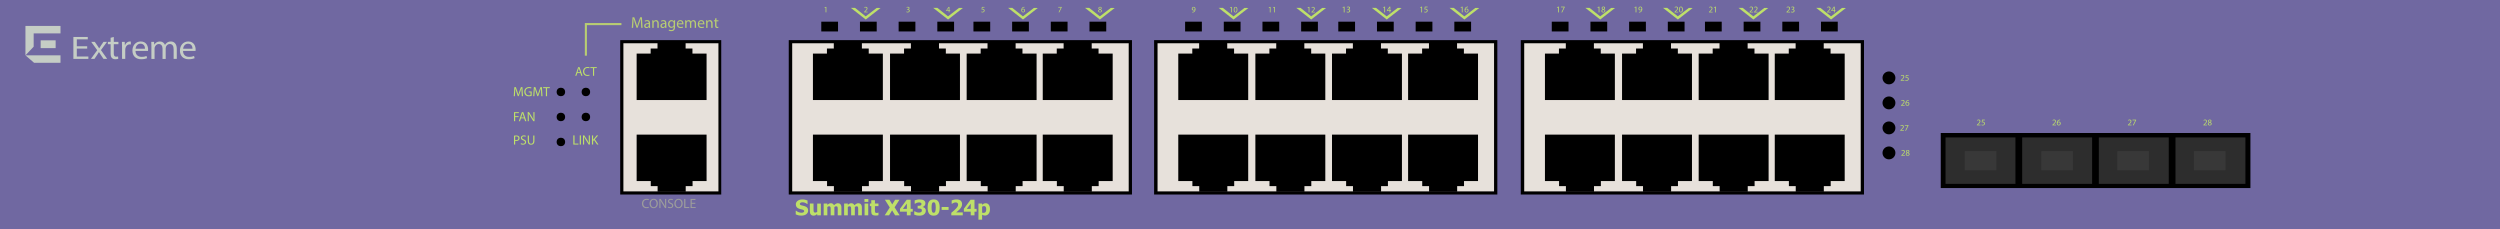 <?xml version="1.0" encoding="utf-8"?>
<!-- Copyright 2022 Virtual Console LLC. All rights reserved. Julia. Generator: Adobe Illustrator 23.1.0, SVG Export Plug-In . SVG Version: 6.00 Build 0)  -->
<svg version="1.1" id="Extreme_Summit_X430-24p_Switches" xmlns="http://www.w3.org/2000/svg" xmlns:xlink="http://www.w3.org/1999/xlink"
	 x="0px" y="0px" viewBox="0 0 600 55" style="enable-background:new 0 0 600 55;" xml:space="preserve">
<style type="text/css">
	.st0{fill:#7068A1;}
	.st1{fill:#E7E1DB;}
	.st2{fill:#C5CDC5;}
	.st3{fill:#9D9E9B;}
	.st4{fill:#BEE069;}
	.st5{fill:#2D2D2D;}
	.st6{fill:#383838;}
	.st7{fill:#B8CD72;}
</style>
<g>
	<rect x="0.001" class="st0" width="600" height="55"/>
</g>
<g>
	<g>
		<rect x="149.144" y="10.007" class="st1" width="23.659" height="36.113"/>
		<path d="M148.85,9.632h24.247v37.053h-24.247V9.632z M172.424,10.382h-22.81v35.553
			h22.81V10.382z"/>
	</g>
	<polygon points="166.187,12.862 166.187,11.647 164.544,11.647 164.544,10.289 
		157.802,10.289 157.802,11.647 156.156,11.647 156.156,12.862 152.794,12.862 
		152.794,24.008 169.577,24.008 169.577,12.862 	"/>
	<polygon points="156.184,43.454 156.184,44.67 157.827,44.67 157.827,46.027 
		164.569,46.027 164.569,44.67 166.215,44.67 166.215,43.454 169.577,43.454 
		169.577,32.309 152.794,32.309 152.794,43.454 	"/>
</g>
<g>
	<polygon class="st2" points="14.518,15.078 8.187,15.078 6.106,13.279 14.518,13.279 	"/>
	<polygon class="st2" points="14.518,6.219 6.106,6.219 6.106,7.118 6.106,8.017 
		6.106,13.279 8.079,11.198 8.079,8.017 14.518,8.017 	"/>
	<rect x="9.758" y="9.682" class="st2" width="3.597" height="1.865"/>
	<path class="st2" d="M20.923,11.667h-2.488v1.897h2.773v0.57h-3.599V8.872h3.457v0.57
		h-2.63v1.663h2.488V11.667z"/>
	<path class="st2" d="M22.752,10.046l0.608,0.878c0.159,0.228,0.291,0.439,0.432,0.667
		h0.026c0.141-0.245,0.282-0.456,0.423-0.676l0.6-0.87h0.838l-1.455,1.976
		l1.499,2.111h-0.882l-0.626-0.921c-0.168-0.236-0.309-0.464-0.459-0.709h-0.018
		c-0.141,0.245-0.291,0.464-0.45,0.709l-0.617,0.921h-0.855l1.517-2.086
		l-1.446-2.001H22.752z"/>
	<path class="st2" d="M27.309,8.872v1.174h1.111v0.566H27.309v2.204
		c0,0.507,0.15,0.794,0.582,0.794c0.203,0,0.353-0.025,0.45-0.051l0.035,0.557
		c-0.15,0.059-0.388,0.101-0.688,0.101c-0.361,0-0.652-0.11-0.838-0.313
		c-0.22-0.22-0.3-0.583-0.3-1.064v-2.23h-0.661v-0.566h0.661V9.067
		L27.309,8.872z"/>
	<path class="st2" d="M29.293,11.321c0-0.481-0.009-0.895-0.035-1.275h0.679l0.026,0.802
		h0.035c0.194-0.549,0.661-0.895,1.182-0.895c0.088,0,0.15,0.009,0.22,0.025
		v0.701c-0.079-0.017-0.159-0.026-0.264-0.026c-0.547,0-0.935,0.397-1.041,0.955
		c-0.018,0.101-0.035,0.22-0.035,0.346v2.179h-0.767V11.321z"/>
	<path class="st2" d="M32.52,12.225c0.018,1.005,0.688,1.419,1.464,1.419
		c0.556,0,0.891-0.093,1.182-0.211l0.132,0.532
		c-0.273,0.118-0.741,0.253-1.42,0.253c-1.314,0-2.099-0.828-2.099-2.061
		c0-1.233,0.758-2.204,2.002-2.204c1.393,0,1.764,1.174,1.764,1.926
		c0,0.152-0.018,0.27-0.026,0.346H32.52z M34.796,11.693
		c0.009-0.473-0.203-1.208-1.076-1.208c-0.785,0-1.129,0.693-1.191,1.208H34.796z"
		/>
	<path class="st2" d="M36.337,11.153c0-0.422-0.009-0.769-0.035-1.106h0.679l0.035,0.659
		h0.026c0.238-0.388,0.635-0.752,1.34-0.752c0.582,0,1.023,0.338,1.208,0.819
		h0.018c0.132-0.228,0.3-0.405,0.476-0.532
		c0.256-0.186,0.538-0.287,0.944-0.287c0.564,0,1.402,0.355,1.402,1.774v2.407
		h-0.758v-2.314c0-0.785-0.3-1.258-0.926-1.258c-0.441,0-0.785,0.313-0.917,0.676
		c-0.035,0.101-0.062,0.237-0.062,0.372v2.525h-0.758v-2.449
		c0-0.65-0.3-1.123-0.891-1.123c-0.485,0-0.838,0.372-0.961,0.743
		c-0.044,0.11-0.062,0.237-0.062,0.363v2.466h-0.758V11.153z"/>
	<path class="st2" d="M43.927,12.229c0.018,1.005,0.688,1.419,1.464,1.419
		c0.556,0,0.891-0.093,1.182-0.211l0.132,0.532
		c-0.274,0.118-0.741,0.253-1.42,0.253c-1.314,0-2.099-0.828-2.099-2.061
		c0-1.233,0.758-2.204,2.002-2.204c1.393,0,1.764,1.174,1.764,1.926
		c0,0.152-0.018,0.27-0.027,0.346H43.927z M46.203,11.698
		c0.009-0.473-0.203-1.208-1.076-1.208c-0.785,0-1.129,0.693-1.191,1.208H46.203z"
		/>
</g>
<g>
	<path class="st3" d="M155.726,49.857c-0.104,0.052-0.311,0.104-0.576,0.104
		c-0.615,0-1.078-0.388-1.078-1.103c0-0.683,0.463-1.146,1.139-1.146
		c0.272,0,0.443,0.059,0.518,0.097l-0.068,0.229
		c-0.106-0.051-0.259-0.09-0.44-0.09c-0.511,0-0.851,0.326-0.851,0.899
		c0,0.533,0.307,0.876,0.838,0.876c0.171,0,0.346-0.035,0.459-0.09
		L155.726,49.857z"/>
	<path class="st3" d="M157.877,48.816c0,0.75-0.456,1.147-1.012,1.147
		c-0.576,0-0.98-0.446-0.98-1.105c0-0.692,0.43-1.146,1.012-1.146
		C157.492,47.712,157.877,48.168,157.877,48.816z M156.185,48.851
		c0,0.466,0.252,0.883,0.695,0.883c0.446,0,0.699-0.41,0.699-0.905
		c0-0.434-0.227-0.887-0.695-0.887C156.418,47.942,156.185,48.372,156.185,48.851z"/>
	<path class="st3" d="M158.246,49.928v-2.181h0.308l0.699,1.104
		c0.162,0.256,0.288,0.485,0.391,0.708l0.007-0.003
		c-0.026-0.291-0.032-0.557-0.032-0.896v-0.912h0.265v2.181h-0.285l-0.692-1.106
		c-0.152-0.242-0.298-0.491-0.408-0.728l-0.01,0.003
		c0.016,0.275,0.023,0.537,0.023,0.899v0.932H158.246z"/>
	<path class="st3" d="M160.339,49.585c0.126,0.077,0.311,0.143,0.504,0.143
		c0.288,0,0.457-0.152,0.457-0.372c0-0.204-0.117-0.32-0.411-0.434
		c-0.356-0.126-0.576-0.311-0.576-0.618c0-0.34,0.281-0.592,0.705-0.592
		c0.223,0,0.385,0.052,0.482,0.106l-0.078,0.229
		c-0.071-0.038-0.217-0.104-0.414-0.104c-0.297,0-0.411,0.179-0.411,0.327
		c0,0.204,0.133,0.304,0.434,0.421c0.369,0.142,0.556,0.32,0.556,0.641
		c0,0.336-0.249,0.627-0.763,0.627c-0.21,0-0.44-0.062-0.557-0.139
		L160.339,49.585z"/>
	<path class="st3" d="M163.839,48.816c0,0.75-0.456,1.147-1.012,1.147
		c-0.576,0-0.98-0.446-0.98-1.105c0-0.692,0.43-1.146,1.012-1.146
		C163.454,47.712,163.839,48.168,163.839,48.816z M162.147,48.851
		c0,0.466,0.252,0.883,0.695,0.883c0.446,0,0.699-0.41,0.699-0.905
		c0-0.434-0.227-0.887-0.695-0.887C162.38,47.942,162.147,48.372,162.147,48.851z"/>
	<path class="st3" d="M164.208,47.747h0.281v1.944h0.932v0.236h-1.213V47.747z"/>
	<path class="st3" d="M166.866,48.905h-0.848v0.786h0.944v0.236h-1.226v-2.181h1.177v0.236
		h-0.896v0.689h0.848V48.905z"/>
</g>
<rect x="197.107" y="5.204" width="4.021" height="2.345"/>
<rect x="206.39" y="5.204" width="4.021" height="2.345"/>
<rect x="215.673" y="5.204" width="4.021" height="2.345"/>
<rect x="224.957" y="5.204" width="4.021" height="2.345"/>
<rect x="233.627" y="5.204" width="4.021" height="2.345"/>
<rect x="242.91" y="5.204" width="4.021" height="2.345"/>
<rect x="252.193" y="5.204" width="4.021" height="2.345"/>
<rect x="261.476" y="5.204" width="4.021" height="2.345"/>
<rect x="284.425" y="5.204" width="4.021" height="2.345"/>
<rect x="293.709" y="5.204" width="4.021" height="2.345"/>
<rect x="302.992" y="5.204" width="4.021" height="2.345"/>
<rect x="312.275" y="5.204" width="4.021" height="2.345"/>
<g>
	<polygon class="st4" points="205.211,1.888 207.765,3.926 210.395,1.909 211.339,1.913 
		207.777,4.689 204.202,1.888 	"/>
</g>
<g>
	<path class="st4" d="M198.148,1.822h-0.004l-0.226,0.122l-0.034-0.134l0.284-0.152h0.15
		v1.299h-0.17V1.822z"/>
</g>
<g>
	<path class="st4" d="M207.391,2.957V2.85l0.138-0.134
		c0.332-0.316,0.481-0.484,0.483-0.68c0-0.132-0.064-0.254-0.258-0.254
		c-0.118,0-0.216,0.06-0.276,0.11l-0.056-0.124
		c0.09-0.076,0.218-0.132,0.368-0.132c0.28,0,0.398,0.192,0.398,0.378
		c0,0.24-0.174,0.434-0.448,0.697l-0.104,0.096v0.004h0.583v0.146H207.391z"/>
</g>
<g>
	<polygon class="st4" points="224.969,1.888 227.523,3.926 230.153,1.909 231.098,1.913 
		227.536,4.689 223.961,1.888 	"/>
</g>
<g>
	<path class="st4" d="M217.566,2.756c0.05,0.032,0.166,0.082,0.288,0.082
		c0.226,0,0.296-0.144,0.293-0.251c-0.002-0.182-0.166-0.26-0.335-0.26h-0.098
		V2.194h0.098c0.128,0,0.29-0.066,0.29-0.22c0-0.104-0.066-0.196-0.228-0.196
		c-0.104,0-0.204,0.046-0.26,0.086L217.568,1.736
		c0.068-0.05,0.2-0.1,0.34-0.1c0.256,0,0.372,0.152,0.372,0.31
		c0,0.134-0.08,0.248-0.24,0.306v0.004c0.16,0.032,0.29,0.152,0.29,0.334
		c0,0.208-0.162,0.39-0.474,0.39c-0.146,0-0.274-0.046-0.338-0.088
		L217.566,2.756z"/>
</g>
<g>
	<path class="st4" d="M227.693,2.957V2.603h-0.604V2.488l0.58-0.83h0.19v0.808h0.182
		v0.138h-0.182v0.354H227.693z M227.693,2.466V2.032
		c0-0.068,0.002-0.136,0.006-0.204h-0.006c-0.04,0.076-0.072,0.132-0.108,0.192
		l-0.318,0.442v0.004H227.693z"/>
</g>
<g>
	<polygon class="st4" points="242.949,1.888 245.503,3.926 248.133,1.909 249.078,1.913 
		245.516,4.689 241.941,1.888 	"/>
</g>
<g>
	<path class="st4" d="M236.28,1.806h-0.496l-0.05,0.334
		c0.03-0.004,0.058-0.008,0.106-0.008c0.1,0,0.2,0.022,0.28,0.07
		c0.102,0.058,0.186,0.17,0.186,0.333c0,0.254-0.202,0.444-0.484,0.444
		c-0.142,0-0.262-0.04-0.324-0.08l0.044-0.134
		c0.054,0.032,0.16,0.072,0.278,0.072c0.166,0,0.308-0.108,0.308-0.282
		c-0.002-0.168-0.114-0.288-0.374-0.288c-0.074,0-0.132,0.008-0.18,0.014
		l0.083-0.624h0.622V1.806z"/>
</g>
<g>
	<path class="st4" d="M245.871,1.782c-0.036-0.002-0.082,0-0.132,0.008
		c-0.276,0.046-0.422,0.248-0.452,0.462h0.006
		c0.062-0.082,0.17-0.15,0.314-0.15c0.229,0,0.392,0.166,0.392,0.42
		c0,0.238-0.162,0.458-0.432,0.458c-0.278,0-0.46-0.216-0.46-0.554
		c0-0.256,0.092-0.458,0.22-0.585c0.108-0.106,0.251-0.172,0.416-0.192
		c0.052-0.008,0.096-0.01,0.128-0.01V1.782z M245.821,2.532
		c0-0.186-0.106-0.298-0.268-0.298c-0.106,0-0.204,0.066-0.252,0.16
		c-0.012,0.02-0.02,0.046-0.02,0.078c0.004,0.214,0.102,0.372,0.286,0.372
		C245.719,2.844,245.821,2.718,245.821,2.532z"/>
</g>
<g>
	<polygon class="st4" points="261.405,1.888 263.959,3.926 266.59,1.909 267.534,1.913 
		263.972,4.689 260.397,1.888 	"/>
</g>
<g>
	<polygon class="st4" points="293.485,1.888 296.039,3.926 298.67,1.909 299.614,1.913 
		296.052,4.689 292.477,1.888 	"/>
</g>
<g>
	<polygon class="st4" points="312.124,1.888 314.677,3.926 317.308,1.909 318.252,1.913 
		314.69,4.689 311.115,1.888 	"/>
</g>
<g>
	<path class="st4" d="M254.804,1.658v0.116l-0.566,1.184h-0.182l0.563-1.149V1.804h-0.636
		V1.658H254.804z"/>
</g>
<g>
	<path class="st4" d="M263.57,2.628c0-0.164,0.098-0.28,0.258-0.348L263.825,2.274
		c-0.144-0.068-0.206-0.18-0.206-0.292c0-0.206,0.174-0.346,0.402-0.346
		c0.251,0,0.377,0.158,0.377,0.32c0,0.11-0.054,0.228-0.214,0.304v0.006
		c0.162,0.064,0.262,0.178,0.262,0.335c0,0.226-0.194,0.378-0.442,0.378
		C263.734,2.979,263.57,2.817,263.57,2.628z M264.269,2.62
		c0-0.158-0.11-0.234-0.286-0.284c-0.152,0.044-0.234,0.144-0.234,0.268
		c-0.006,0.132,0.094,0.248,0.26,0.248C264.168,2.852,264.269,2.753,264.269,2.62z
		 M263.786,1.97c0,0.13,0.098,0.2,0.248,0.24
		c0.112-0.038,0.198-0.118,0.198-0.236c0-0.104-0.062-0.212-0.22-0.212
		C263.866,1.762,263.786,1.858,263.786,1.97z"/>
</g>
<rect x="465.778" y="31.92" width="74.322" height="13.214"/>
<g>
	<path class="st4" d="M286.15,2.854c0.038,0.004,0.083,0,0.143-0.006
		c0.103-0.014,0.199-0.057,0.274-0.127c0.086-0.079,0.149-0.193,0.173-0.349
		h-0.006c-0.072,0.089-0.177,0.141-0.308,0.141c-0.235,0-0.387-0.177-0.387-0.401
		c0-0.248,0.179-0.465,0.447-0.465c0.268,0,0.433,0.218,0.433,0.552
		c0,0.288-0.097,0.489-0.226,0.614c-0.101,0.099-0.24,0.159-0.381,0.175
		c-0.064,0.01-0.121,0.012-0.163,0.01V2.854z M286.214,2.101
		c0,0.163,0.099,0.278,0.252,0.278c0.119,0,0.211-0.059,0.258-0.137
		c0.01-0.016,0.016-0.036,0.016-0.064c0-0.224-0.083-0.395-0.268-0.395
		C286.321,1.783,286.214,1.916,286.214,2.101z"/>
</g>
<g>
	<path class="st4" d="M295.456,1.835h-0.004l-0.228,0.123l-0.034-0.135l0.286-0.153h0.151
		v1.309h-0.171V1.835z"/>
	<path class="st4" d="M296.977,2.31c0,0.445-0.166,0.691-0.456,0.691
		c-0.255,0-0.429-0.24-0.433-0.672c0-0.439,0.189-0.681,0.456-0.681
		C296.82,1.648,296.977,1.894,296.977,2.31z M296.266,2.331
		c0,0.34,0.104,0.534,0.266,0.534c0.181,0,0.268-0.211,0.268-0.546
		c0-0.322-0.083-0.534-0.266-0.534C296.378,1.785,296.266,1.974,296.266,2.331z"/>
</g>
<g>
	<path class="st4" d="M304.757,1.835h-0.004l-0.228,0.123l-0.034-0.135l0.286-0.153h0.151
		v1.309h-0.171V1.835z"/>
	<path class="st4" d="M305.792,1.835h-0.004l-0.228,0.123l-0.034-0.135l0.286-0.153h0.151
		v1.309h-0.171V1.835z"/>
</g>
<g>
	<path class="st4" d="M314.082,1.835h-0.004l-0.228,0.123l-0.034-0.135l0.286-0.153h0.151
		v1.309h-0.171V1.835z"/>
	<path class="st4" d="M314.732,2.979V2.87l0.139-0.135
		c0.334-0.318,0.485-0.487,0.487-0.685c0-0.133-0.064-0.256-0.26-0.256
		c-0.119,0-0.217,0.061-0.278,0.111l-0.056-0.125
		c0.09-0.077,0.219-0.133,0.371-0.133c0.282,0,0.401,0.193,0.401,0.381
		c0,0.242-0.175,0.437-0.451,0.703l-0.105,0.097v0.004h0.588v0.147H314.732z"/>
</g>
<rect x="321.191" y="5.204" width="4.021" height="2.345"/>
<rect x="330.474" y="5.204" width="4.021" height="2.345"/>
<rect x="339.757" y="5.204" width="4.021" height="2.345"/>
<rect x="349.04" y="5.204" width="4.021" height="2.345"/>
<g>
	<polygon class="st4" points="330.25,1.888 332.804,3.926 335.435,1.909 336.379,1.913 
		332.817,4.689 329.242,1.888 	"/>
</g>
<g>
	<polygon class="st4" points="348.889,1.888 351.443,3.926 354.073,1.909 355.017,1.913 
		351.455,4.689 347.88,1.888 	"/>
</g>
<g>
	<g>
		<rect x="189.733" y="10.007" class="st1" width="81.344" height="36.113"/>
		<path d="M189.301,9.632h82.374v37.053h-82.374V9.632z M270.891,10.382h-80.764v35.553
			h80.764V10.382z"/>
	</g>
	<polygon points="208.496,12.862 208.496,11.647 206.853,11.647 206.853,10.289 
		200.111,10.289 200.111,11.647 198.465,11.647 198.465,12.862 195.103,12.862 
		195.103,24.008 211.885,24.008 211.885,12.862 	"/>
	<polygon points="198.493,43.454 198.493,44.67 200.136,44.67 200.136,46.027 206.878,46.027 
		206.878,44.67 208.524,44.67 208.524,43.454 211.885,43.454 211.885,32.309 
		195.103,32.309 195.103,43.454 	"/>
	<polygon points="227,12.862 227,11.647 225.357,11.647 225.357,10.289 
		218.615,10.289 218.615,11.647 216.969,11.647 216.969,12.862 213.607,12.862 
		213.607,24.008 230.39,24.008 230.39,12.862 	"/>
	<polygon points="216.997,43.454 216.997,44.67 218.64,44.67 218.64,46.027 
		225.382,46.027 225.382,44.67 227.028,44.67 227.028,43.454 230.39,43.454 
		230.39,32.309 213.607,32.309 213.607,43.454 	"/>
	<polygon points="245.392,12.862 245.392,11.647 243.748,11.647 243.748,10.289 
		237.007,10.289 237.007,11.647 235.36,11.647 235.36,12.862 231.999,12.862 
		231.999,24.008 248.781,24.008 248.781,12.862 	"/>
	<polygon points="235.389,43.454 235.389,44.67 237.032,44.67 237.032,46.027 
		243.773,46.027 243.773,44.67 245.42,44.67 245.42,43.454 248.781,43.454 
		248.781,32.309 231.999,32.309 231.999,43.454 	"/>
	<polygon points="263.653,12.862 263.653,11.647 262.01,11.647 262.01,10.289 
		255.268,10.289 255.268,11.647 253.622,11.647 253.622,12.862 250.26,12.862 
		250.26,24.008 267.042,24.008 267.042,12.862 	"/>
	<polygon points="253.65,43.454 253.65,44.67 255.293,44.67 255.293,46.027 
		262.035,46.027 262.035,44.67 263.681,44.67 263.681,43.454 267.042,43.454 
		267.042,32.309 250.26,32.309 250.26,43.454 	"/>
</g>
<g>
	<g>
		<rect x="277.417" y="10.007" class="st1" width="81.344" height="36.113"/>
		<path d="M276.985,9.632h82.374v37.053h-82.374V9.632z M358.574,10.382h-80.764v35.553
			h80.764V10.382z"/>
	</g>
	<polygon points="296.179,12.862 296.179,11.647 294.536,11.647 294.536,10.289 
		287.795,10.289 287.795,11.647 286.148,11.647 286.148,12.862 282.787,12.862 
		282.787,24.008 299.569,24.008 299.569,12.862 	"/>
	<polygon points="286.176,43.454 286.176,44.67 287.82,44.67 287.82,46.027 
		294.561,46.027 294.561,44.67 296.208,44.67 296.208,43.454 299.569,43.454 
		299.569,32.309 282.787,32.309 282.787,43.454 	"/>
	<polygon points="314.684,12.862 314.684,11.647 313.04,11.647 313.04,10.289 
		306.299,10.289 306.299,11.647 304.652,11.647 304.652,12.862 301.291,12.862 
		301.291,24.008 318.073,24.008 318.073,12.862 	"/>
	<polygon points="304.681,43.454 304.681,44.67 306.324,44.67 306.324,46.027 
		313.065,46.027 313.065,44.67 314.712,44.67 314.712,43.454 318.073,43.454 
		318.073,32.309 301.291,32.309 301.291,43.454 	"/>
	<polygon points="333.075,12.862 333.075,11.647 331.432,11.647 331.432,10.289 
		324.69,10.289 324.69,11.647 323.044,11.647 323.044,12.862 319.682,12.862 
		319.682,24.008 336.465,24.008 336.465,12.862 	"/>
	<polygon points="323.072,43.454 323.072,44.67 324.715,44.67 324.715,46.027 
		331.457,46.027 331.457,44.67 333.103,44.67 333.103,43.454 336.465,43.454 
		336.465,32.309 319.682,32.309 319.682,43.454 	"/>
	<polygon points="351.336,12.862 351.336,11.647 349.693,11.647 349.693,10.289 
		342.952,10.289 342.952,11.647 341.305,11.647 341.305,12.862 337.944,12.862 
		337.944,24.008 354.726,24.008 354.726,12.862 	"/>
	<polygon points="341.333,43.454 341.333,44.67 342.977,44.67 342.977,46.027 
		349.718,46.027 349.718,44.67 351.365,44.67 351.365,43.454 354.726,43.454 
		354.726,32.309 337.944,32.309 337.944,43.454 	"/>
</g>
<rect x="372.425" y="5.204" width="4.021" height="2.345"/>
<rect x="381.709" y="5.204" width="4.021" height="2.345"/>
<rect x="390.992" y="5.204" width="4.021" height="2.345"/>
<rect x="400.275" y="5.204" width="4.021" height="2.345"/>
<g>
	<polygon class="st4" points="381.485,1.888 384.039,3.926 386.67,1.909 387.614,1.913 
		384.052,4.689 380.477,1.888 	"/>
</g>
<g>
	<polygon class="st4" points="400.124,1.888 402.677,3.926 405.308,1.909 406.252,1.913 
		402.69,4.689 399.115,1.888 	"/>
</g>
<rect x="409.191" y="5.204" width="4.021" height="2.345"/>
<rect x="418.474" y="5.204" width="4.021" height="2.345"/>
<rect x="427.757" y="5.204" width="4.021" height="2.345"/>
<rect x="437.04" y="5.204" width="4.021" height="2.345"/>
<g>
	<polygon class="st4" points="418.25,1.888 420.804,3.926 423.435,1.909 424.379,1.913 
		420.817,4.689 417.242,1.888 	"/>
</g>
<g>
	<polygon class="st4" points="436.889,1.888 439.443,3.926 442.073,1.909 443.017,1.913 
		439.455,4.689 435.88,1.888 	"/>
</g>
<g>
	<g>
		<rect x="365.417" y="10.007" class="st1" width="81.344" height="36.113"/>
		<path d="M364.985,9.632h82.374v37.053h-82.374V9.632z M446.574,10.382h-80.764v35.553
			h80.764V10.382z"/>
	</g>
	<polygon points="384.179,12.862 384.179,11.647 382.536,11.647 382.536,10.289 
		375.795,10.289 375.795,11.647 374.148,11.647 374.148,12.862 370.787,12.862 
		370.787,24.008 387.569,24.008 387.569,12.862 	"/>
	<polygon points="374.176,43.454 374.176,44.67 375.82,44.67 375.82,46.027 
		382.561,46.027 382.561,44.67 384.208,44.67 384.208,43.454 387.569,43.454 
		387.569,32.309 370.787,32.309 370.787,43.454 	"/>
	<polygon points="402.684,12.862 402.684,11.647 401.04,11.647 401.04,10.289 
		394.299,10.289 394.299,11.647 392.652,11.647 392.652,12.862 389.291,12.862 
		389.291,24.008 406.073,24.008 406.073,12.862 	"/>
	<polygon points="392.681,43.454 392.681,44.67 394.324,44.67 394.324,46.027 
		401.065,46.027 401.065,44.67 402.712,44.67 402.712,43.454 406.073,43.454 
		406.073,32.309 389.291,32.309 389.291,43.454 	"/>
	<polygon points="421.075,12.862 421.075,11.647 419.432,11.647 419.432,10.289 
		412.69,10.289 412.69,11.647 411.044,11.647 411.044,12.862 407.682,12.862 
		407.682,24.008 424.465,24.008 424.465,12.862 	"/>
	<polygon points="411.072,43.454 411.072,44.67 412.715,44.67 412.715,46.027 
		419.457,46.027 419.457,44.67 421.103,44.67 421.103,43.454 424.465,43.454 
		424.465,32.309 407.682,32.309 407.682,43.454 	"/>
	<polygon points="439.336,12.862 439.336,11.647 437.693,11.647 437.693,10.289 
		430.952,10.289 430.952,11.647 429.305,11.647 429.305,12.862 425.944,12.862 
		425.944,24.008 442.726,24.008 442.726,12.862 	"/>
	<polygon points="429.333,43.454 429.333,44.67 430.977,44.67 430.977,46.027 
		437.718,46.027 437.718,44.67 439.365,44.67 439.365,43.454 442.726,43.454 
		442.726,32.309 425.944,32.309 425.944,43.454 	"/>
</g>
<g>
	<path class="st4" d="M322.508,1.775h-0.005l-0.239,0.129l-0.036-0.142l0.301-0.161h0.159
		v1.378h-0.18V1.775z"/>
	<path class="st4" d="M323.233,2.765c0.054,0.034,0.177,0.087,0.306,0.087
		c0.24,0,0.314-0.152,0.312-0.267c-0.002-0.193-0.176-0.276-0.356-0.276h-0.104
		V2.17h0.104c0.136,0,0.308-0.07,0.308-0.233c0-0.11-0.069-0.208-0.241-0.208
		c-0.11,0-0.217,0.049-0.276,0.091l-0.048-0.136
		c0.071-0.053,0.212-0.106,0.36-0.106c0.271,0,0.395,0.161,0.395,0.329
		c0,0.142-0.085,0.263-0.255,0.325v0.004c0.17,0.034,0.308,0.161,0.308,0.354
		c0,0.221-0.172,0.414-0.503,0.414c-0.154,0-0.29-0.049-0.358-0.093L323.233,2.765z"
		/>
</g>
<g>
	<path class="st4" d="M332.236,1.775h-0.005l-0.239,0.129l-0.036-0.142l0.301-0.161h0.159
		v1.378h-0.18V1.775z"/>
	<path class="st4" d="M333.494,2.98V2.604h-0.64V2.481l0.614-0.88h0.202v0.856h0.192
		v0.146H333.671V2.98H333.494z M333.494,2.458V1.998
		c0-0.072,0.003-0.145,0.007-0.216h-0.007c-0.042,0.081-0.076,0.14-0.114,0.204
		l-0.337,0.469v0.004H333.494z"/>
</g>
<g>
	<path class="st4" d="M341.111,1.775h-0.005l-0.239,0.129l-0.036-0.142l0.301-0.161h0.159
		v1.378h-0.18V1.775z"/>
	<path class="st4" d="M342.615,1.758h-0.525l-0.054,0.354
		c0.032-0.004,0.062-0.008,0.113-0.008c0.105,0,0.212,0.023,0.297,0.074
		c0.107,0.062,0.197,0.18,0.197,0.354c0,0.27-0.215,0.471-0.514,0.471
		c-0.15,0-0.277-0.042-0.344-0.085l0.047-0.142
		c0.058,0.034,0.17,0.076,0.295,0.076c0.176,0,0.326-0.114,0.326-0.299
		c-0.002-0.178-0.12-0.306-0.396-0.306c-0.078,0-0.14,0.009-0.19,0.015
		l0.089-0.662h0.659V1.758z"/>
</g>
<g>
	<path class="st4" d="M350.84,1.775h-0.005l-0.239,0.129l-0.036-0.142l0.301-0.161h0.159
		v1.378h-0.18V1.775z"/>
	<path class="st4" d="M352.308,1.733c-0.038-0.002-0.087,0-0.14,0.008
		c-0.293,0.049-0.447,0.263-0.479,0.49h0.007
		c0.065-0.087,0.18-0.159,0.333-0.159c0.244,0,0.416,0.176,0.416,0.445
		c0,0.252-0.172,0.486-0.459,0.486c-0.295,0-0.487-0.229-0.487-0.587
		c0-0.271,0.098-0.486,0.233-0.622c0.114-0.112,0.267-0.183,0.441-0.204
		c0.055-0.009,0.102-0.011,0.135-0.011V1.733z M352.255,2.528
		c0-0.197-0.112-0.316-0.284-0.316c-0.112,0-0.216,0.07-0.267,0.169
		c-0.014,0.021-0.021,0.049-0.021,0.083c0.004,0.227,0.108,0.395,0.303,0.395
		C352.147,2.858,352.255,2.725,352.255,2.528z"/>
</g>
<g>
	<path class="st4" d="M373.949,1.775h-0.005l-0.239,0.129l-0.036-0.142l0.301-0.161h0.159
		v1.378h-0.18V1.775z"/>
	<path class="st4" d="M375.525,1.601v0.123l-0.6,1.255h-0.193l0.598-1.22V1.756h-0.674
		V1.601H375.525z"/>
</g>
<g>
	<path class="st4" d="M383.678,1.775h-0.005l-0.239,0.129l-0.036-0.142l0.301-0.161h0.159
		v1.378h-0.18V1.775z"/>
	<path class="st4" d="M384.342,2.629c0-0.174,0.104-0.297,0.274-0.369l-0.003-0.006
		c-0.152-0.072-0.218-0.191-0.218-0.31c0-0.218,0.185-0.367,0.426-0.367
		c0.268,0,0.401,0.167,0.401,0.339c0,0.117-0.058,0.242-0.228,0.322v0.006
		c0.172,0.068,0.278,0.189,0.278,0.356c0,0.24-0.206,0.401-0.469,0.401
		C384.516,3.003,384.342,2.831,384.342,2.629z M385.085,2.621
		c0-0.167-0.117-0.248-0.304-0.301c-0.161,0.047-0.248,0.153-0.248,0.284
		c-0.007,0.14,0.1,0.263,0.275,0.263
		C384.977,2.867,385.085,2.763,385.085,2.621z M384.571,1.932
		c0,0.138,0.104,0.212,0.263,0.254c0.119-0.04,0.21-0.125,0.21-0.25
		c0-0.11-0.065-0.225-0.233-0.225C384.656,1.711,384.571,1.813,384.571,1.932z"/>
</g>
<g>
	<path class="st4" d="M392.552,1.775h-0.005l-0.239,0.129l-0.036-0.142l0.301-0.161h0.159
		v1.378h-0.18V1.775z"/>
	<path class="st4" d="M393.342,2.848c0.04,0.004,0.087,0,0.15-0.006
		c0.107-0.015,0.21-0.06,0.288-0.134c0.091-0.083,0.157-0.204,0.183-0.367
		h-0.007c-0.076,0.093-0.187,0.148-0.324,0.148c-0.248,0-0.407-0.187-0.407-0.422
		c0-0.261,0.188-0.49,0.471-0.49s0.456,0.229,0.456,0.581
		c0,0.303-0.102,0.516-0.237,0.647c-0.106,0.104-0.253,0.167-0.401,0.185
		c-0.067,0.01-0.127,0.013-0.171,0.01V2.848z M393.409,2.055
		c0,0.172,0.104,0.293,0.265,0.293c0.126,0,0.224-0.062,0.271-0.145
		c0.011-0.017,0.018-0.038,0.018-0.068c0-0.235-0.087-0.416-0.282-0.416
		C393.522,1.72,393.409,1.86,393.409,2.055z"/>
</g>
<g>
	<path class="st4" d="M401.875,2.98V2.865l0.146-0.142
		c0.352-0.335,0.511-0.513,0.513-0.721c0-0.14-0.067-0.27-0.273-0.27
		c-0.125,0-0.229,0.063-0.293,0.117l-0.06-0.132
		c0.096-0.081,0.231-0.14,0.391-0.14c0.297,0,0.422,0.204,0.422,0.401
		c0,0.254-0.185,0.46-0.475,0.74l-0.11,0.102v0.004h0.619V2.98H401.875z"/>
	<path class="st4" d="M403.878,2.275c0,0.469-0.174,0.728-0.479,0.728
		c-0.27,0-0.451-0.252-0.456-0.708c0-0.462,0.199-0.717,0.479-0.717
		C403.713,1.578,403.878,1.837,403.878,2.275z M403.129,2.296
		c0,0.358,0.11,0.562,0.28,0.562c0.19,0,0.282-0.223,0.282-0.575
		c0-0.339-0.087-0.562-0.28-0.562C403.248,1.722,403.129,1.921,403.129,2.296z"/>
</g>
<g>
	<path class="st4" d="M410.147,2.98V2.865l0.146-0.142
		c0.352-0.335,0.511-0.513,0.513-0.721c0-0.14-0.067-0.27-0.273-0.27
		c-0.125,0-0.229,0.063-0.293,0.117l-0.06-0.132
		c0.096-0.081,0.231-0.14,0.391-0.14c0.297,0,0.422,0.204,0.422,0.401
		c0,0.254-0.185,0.46-0.475,0.74l-0.11,0.102v0.004h0.619V2.98H410.147z"/>
	<path class="st4" d="M411.639,1.775h-0.005l-0.239,0.129L411.358,1.762l0.301-0.161h0.159
		v1.378h-0.18V1.775z"/>
</g>
<g>
	<path class="st4" d="M419.875,2.98V2.865l0.146-0.142
		c0.352-0.335,0.511-0.513,0.513-0.721c0-0.14-0.067-0.27-0.273-0.27
		c-0.125,0-0.229,0.063-0.293,0.117l-0.06-0.132
		c0.096-0.081,0.231-0.14,0.391-0.14c0.297,0,0.422,0.204,0.422,0.401
		c0,0.254-0.185,0.46-0.475,0.74l-0.11,0.102v0.004h0.619V2.98H419.875z"/>
	<path class="st4" d="M420.962,2.98V2.865l0.146-0.142
		c0.352-0.335,0.511-0.513,0.513-0.721c0-0.14-0.067-0.27-0.273-0.27
		c-0.125,0-0.229,0.063-0.293,0.117l-0.06-0.132
		c0.096-0.081,0.231-0.14,0.391-0.14c0.297,0,0.422,0.204,0.422,0.401
		c0,0.254-0.185,0.46-0.475,0.74l-0.11,0.102v0.004h0.619V2.98H420.962z"/>
</g>
<g>
	<path class="st4" d="M428.75,2.98V2.865l0.146-0.142
		c0.352-0.335,0.511-0.513,0.513-0.721c0-0.14-0.067-0.27-0.273-0.27
		c-0.125,0-0.229,0.063-0.293,0.117l-0.06-0.132
		c0.096-0.081,0.231-0.14,0.391-0.14c0.297,0,0.422,0.204,0.422,0.401
		c0,0.254-0.185,0.46-0.475,0.74l-0.11,0.102v0.004h0.619V2.98H428.75z"/>
	<path class="st4" d="M429.881,2.765c0.054,0.034,0.177,0.087,0.306,0.087
		c0.24,0,0.314-0.152,0.312-0.267c-0.002-0.193-0.176-0.276-0.356-0.276h-0.104
		V2.17h0.104c0.136,0,0.308-0.07,0.308-0.233c0-0.11-0.069-0.208-0.241-0.208
		c-0.11,0-0.217,0.049-0.276,0.091l-0.048-0.136
		c0.071-0.053,0.212-0.106,0.36-0.106c0.271,0,0.395,0.161,0.395,0.329
		c0,0.142-0.085,0.263-0.255,0.325v0.004c0.17,0.034,0.308,0.161,0.308,0.354
		c0,0.221-0.172,0.414-0.503,0.414c-0.154,0-0.29-0.049-0.358-0.093L429.881,2.765
		z"/>
</g>
<g>
	<path class="st4" d="M438.479,2.98V2.865l0.146-0.142
		c0.352-0.335,0.511-0.513,0.513-0.721c0-0.14-0.067-0.27-0.273-0.27
		c-0.125,0-0.229,0.063-0.293,0.117l-0.06-0.132
		c0.096-0.081,0.231-0.14,0.391-0.14c0.297,0,0.422,0.204,0.422,0.401
		c0,0.254-0.185,0.46-0.475,0.74l-0.11,0.102v0.004h0.619V2.98H438.479z"/>
	<path class="st4" d="M440.142,2.98V2.604h-0.64V2.481l0.614-0.88h0.202v0.856h0.192
		v0.146h-0.192V2.98H440.142z M440.142,2.458V1.998
		c0-0.072,0.003-0.145,0.007-0.216h-0.007c-0.042,0.081-0.076,0.14-0.114,0.204
		l-0.337,0.469v0.004H440.142z"/>
</g>
<rect x="466.927" y="32.981" class="st5" width="16.782" height="11.146"/>
<rect x="485.324" y="32.981" class="st5" width="16.782" height="11.146"/>
<rect x="503.72" y="32.981" class="st5" width="16.782" height="11.146"/>
<rect x="522.116" y="32.981" class="st5" width="16.782" height="11.146"/>
<rect x="471.547" y="36.281" class="st6" width="7.584" height="4.586"/>
<rect x="489.923" y="36.281" class="st6" width="7.584" height="4.586"/>
<rect x="508.163" y="36.281" class="st6" width="7.584" height="4.586"/>
<rect x="526.539" y="36.281" class="st6" width="7.584" height="4.586"/>
<circle cx="453.35" cy="18.697" r="1.548"/>
<circle cx="453.35" cy="24.697" r="1.548"/>
<circle cx="453.35" cy="30.697" r="1.548"/>
<circle cx="453.35" cy="36.697" r="1.548"/>
<g>
	<path class="st4" d="M474.453,30.087v-0.113l0.146-0.142
		c0.35-0.333,0.507-0.51,0.51-0.716c0-0.139-0.067-0.268-0.272-0.268
		c-0.124,0-0.227,0.063-0.29,0.116l-0.059-0.131
		c0.095-0.08,0.229-0.139,0.387-0.139c0.295,0,0.419,0.202,0.419,0.397
		c0,0.253-0.183,0.457-0.472,0.735l-0.109,0.101v0.005h0.615v0.153H474.453z"/>
	<path class="st4" d="M476.351,28.874h-0.522l-0.053,0.352
		c0.031-0.004,0.062-0.009,0.111-0.009c0.105,0,0.211,0.023,0.295,0.074
		c0.107,0.061,0.196,0.179,0.196,0.352c0,0.268-0.213,0.468-0.51,0.468
		c-0.149,0-0.276-0.042-0.341-0.085l0.046-0.141
		c0.057,0.034,0.169,0.076,0.293,0.076c0.175,0,0.324-0.114,0.324-0.297
		c-0.002-0.178-0.12-0.304-0.394-0.304c-0.078,0-0.14,0.009-0.189,0.015
		l0.088-0.657h0.655V28.874z"/>
</g>
<g>
	<path class="st4" d="M456.171,19.381v-0.113l0.146-0.142
		c0.35-0.333,0.507-0.51,0.51-0.716c0-0.139-0.067-0.268-0.272-0.268
		c-0.124,0-0.227,0.063-0.29,0.116l-0.059-0.131
		c0.095-0.08,0.229-0.139,0.387-0.139c0.295,0,0.419,0.202,0.419,0.397
		c0,0.253-0.183,0.457-0.472,0.735l-0.109,0.101v0.005h0.615v0.153H456.171z"/>
	<path class="st4" d="M458.069,18.168h-0.522l-0.053,0.352
		c0.031-0.004,0.062-0.009,0.111-0.009c0.105,0,0.211,0.023,0.295,0.074
		c0.107,0.061,0.196,0.179,0.196,0.352c0,0.268-0.213,0.468-0.51,0.468
		c-0.149,0-0.276-0.042-0.341-0.085l0.046-0.141
		c0.057,0.034,0.169,0.076,0.293,0.076c0.175,0,0.324-0.114,0.324-0.297
		c-0.002-0.178-0.12-0.304-0.394-0.304c-0.078,0-0.14,0.009-0.189,0.015
		l0.088-0.657h0.655V18.168z"/>
</g>
<g>
	<path class="st4" d="M492.568,30.087v-0.113l0.146-0.142
		c0.35-0.333,0.507-0.51,0.51-0.716c0-0.139-0.067-0.268-0.272-0.268
		c-0.124,0-0.227,0.063-0.29,0.116l-0.059-0.131
		c0.095-0.08,0.229-0.139,0.387-0.139c0.295,0,0.419,0.202,0.419,0.397
		c0,0.253-0.183,0.457-0.472,0.735l-0.109,0.101v0.005h0.615v0.153H492.568z"/>
	<path class="st4" d="M494.43,28.849c-0.038-0.002-0.086,0-0.139,0.009
		C494,28.905,493.847,29.118,493.814,29.344h0.007
		c0.065-0.087,0.179-0.158,0.33-0.158c0.242,0,0.413,0.175,0.413,0.442
		c0,0.251-0.171,0.482-0.455,0.482c-0.292,0-0.484-0.228-0.484-0.584
		c0-0.27,0.098-0.481,0.232-0.616c0.113-0.112,0.265-0.182,0.438-0.202
		c0.055-0.009,0.102-0.011,0.135-0.011V28.849z M494.377,29.639
		c0-0.196-0.111-0.314-0.282-0.314c-0.111,0-0.215,0.07-0.266,0.169
		c-0.012,0.021-0.021,0.049-0.021,0.082c0.004,0.226,0.107,0.392,0.301,0.392
		C494.27,29.967,494.377,29.834,494.377,29.639z"/>
</g>
<g>
	<path class="st4" d="M456.248,25.381v-0.113l0.146-0.142
		c0.35-0.333,0.507-0.51,0.51-0.716c0-0.139-0.067-0.268-0.272-0.268
		c-0.124,0-0.227,0.063-0.29,0.116l-0.059-0.131
		c0.095-0.08,0.229-0.139,0.387-0.139c0.295,0,0.419,0.202,0.419,0.397
		c0,0.253-0.183,0.457-0.472,0.735l-0.109,0.101v0.005h0.615v0.153H456.248z"/>
	<path class="st4" d="M458.109,24.143c-0.038-0.002-0.086,0-0.139,0.009
		c-0.291,0.048-0.444,0.261-0.477,0.486h0.007
		c0.065-0.087,0.179-0.158,0.33-0.158c0.242,0,0.413,0.175,0.413,0.442
		c0,0.251-0.171,0.482-0.455,0.482c-0.292,0-0.484-0.228-0.484-0.584
		c0-0.27,0.098-0.481,0.232-0.616c0.113-0.112,0.265-0.182,0.438-0.202
		c0.055-0.009,0.102-0.011,0.135-0.011V24.143z M458.056,24.933
		c0-0.196-0.111-0.314-0.282-0.314c-0.111,0-0.215,0.07-0.266,0.169
		c-0.012,0.021-0.021,0.049-0.021,0.082c0.004,0.226,0.107,0.392,0.301,0.392
		C457.949,25.261,458.056,25.128,458.056,24.933z"/>
</g>
<g>
	<path class="st4" d="M510.696,30.087v-0.113l0.146-0.142
		c0.35-0.333,0.507-0.51,0.51-0.716c0-0.139-0.067-0.268-0.272-0.268
		c-0.124,0-0.227,0.063-0.29,0.116l-0.059-0.131
		c0.095-0.08,0.229-0.139,0.387-0.139c0.295,0,0.419,0.202,0.419,0.397
		c0,0.253-0.183,0.457-0.472,0.735l-0.109,0.101v0.005h0.615v0.153H510.696z"/>
	<path class="st4" d="M512.665,28.718v0.123l-0.596,1.246h-0.191l0.594-1.211v-0.004h-0.67
		v-0.154H512.665z"/>
</g>
<g>
	<path class="st4" d="M456.061,31.381v-0.113l0.146-0.142
		c0.35-0.333,0.507-0.51,0.51-0.716c0-0.139-0.067-0.268-0.272-0.268
		c-0.124,0-0.227,0.063-0.29,0.116l-0.059-0.131
		c0.095-0.08,0.229-0.139,0.387-0.139c0.295,0,0.419,0.202,0.419,0.397
		c0,0.253-0.183,0.457-0.472,0.735l-0.109,0.101v0.005h0.615v0.153H456.061z"/>
	<path class="st4" d="M458.03,30.012v0.123l-0.596,1.246h-0.191l0.594-1.211V30.166h-0.67
		v-0.154H458.03z"/>
</g>
<g>
	<path class="st4" d="M528.812,30.087v-0.113l0.146-0.142
		c0.35-0.333,0.507-0.51,0.51-0.716c0-0.139-0.067-0.268-0.272-0.268
		c-0.124,0-0.227,0.063-0.29,0.116l-0.059-0.131
		c0.095-0.08,0.229-0.139,0.387-0.139c0.295,0,0.419,0.202,0.419,0.397
		c0,0.253-0.183,0.457-0.472,0.735l-0.109,0.101v0.005h0.615v0.153H528.812z"/>
	<path class="st4" d="M529.875,29.739c0-0.173,0.103-0.295,0.271-0.366l-0.002-0.006
		c-0.151-0.072-0.217-0.19-0.217-0.308c0-0.217,0.183-0.364,0.423-0.364
		c0.266,0,0.398,0.166,0.398,0.337c0,0.115-0.058,0.24-0.226,0.319v0.007
		c0.171,0.067,0.275,0.188,0.275,0.354c0,0.238-0.204,0.398-0.465,0.398
		C530.048,30.11,529.875,29.939,529.875,29.739z M530.611,29.731
		c0-0.167-0.115-0.247-0.301-0.3c-0.16,0.047-0.246,0.152-0.246,0.282
		c-0.007,0.14,0.099,0.262,0.273,0.262
		C530.505,29.976,530.611,29.872,530.611,29.731z M530.103,29.047
		c0,0.137,0.103,0.21,0.261,0.253c0.118-0.04,0.208-0.125,0.208-0.249
		c0-0.109-0.064-0.223-0.231-0.223C530.187,28.828,530.103,28.929,530.103,29.047z"/>
</g>
<g>
	<path class="st4" d="M456.311,37.381v-0.113l0.146-0.142
		c0.35-0.333,0.507-0.51,0.51-0.716c0-0.139-0.067-0.268-0.272-0.268
		c-0.124,0-0.227,0.063-0.29,0.116l-0.059-0.131
		c0.095-0.08,0.229-0.139,0.387-0.139c0.295,0,0.419,0.202,0.419,0.397
		c0,0.253-0.183,0.457-0.472,0.735l-0.109,0.101v0.005h0.615v0.153H456.311z"/>
	<path class="st4" d="M457.374,37.033c0-0.173,0.103-0.295,0.271-0.366l-0.002-0.006
		c-0.151-0.072-0.217-0.19-0.217-0.308c0-0.217,0.183-0.364,0.423-0.364
		c0.266,0,0.398,0.166,0.398,0.337c0,0.115-0.058,0.24-0.226,0.319v0.007
		c0.171,0.067,0.275,0.188,0.275,0.354c0,0.238-0.204,0.398-0.465,0.398
		C457.547,37.404,457.374,37.234,457.374,37.033z M458.11,37.026
		c0-0.167-0.115-0.247-0.301-0.3c-0.16,0.047-0.246,0.152-0.246,0.282
		c-0.007,0.14,0.099,0.262,0.273,0.262C458.004,37.27,458.11,37.166,458.11,37.026
		z M457.602,36.341c0,0.137,0.103,0.21,0.261,0.253
		c0.118-0.04,0.208-0.125,0.208-0.249c0-0.109-0.064-0.223-0.231-0.223
		C457.686,36.122,457.602,36.223,457.602,36.341z"/>
</g>
<g>
	<path class="st4" d="M192.333,51.745c-0.286,0-0.538-0.028-0.755-0.083
		c-0.217-0.055-0.418-0.124-0.604-0.206v-0.89h0.085
		c0.188,0.159,0.395,0.281,0.621,0.367s0.446,0.128,0.659,0.128
		c0.053,0,0.124-0.006,0.212-0.018c0.088-0.012,0.159-0.03,0.212-0.055
		c0.065-0.029,0.121-0.068,0.166-0.12c0.045-0.051,0.068-0.119,0.068-0.202
		c0-0.094-0.037-0.17-0.11-0.229c-0.074-0.059-0.162-0.101-0.264-0.128
		c-0.127-0.034-0.263-0.065-0.408-0.096c-0.145-0.03-0.28-0.067-0.406-0.11
		c-0.29-0.102-0.498-0.24-0.624-0.412c-0.125-0.173-0.188-0.389-0.188-0.648
		c0-0.35,0.148-0.634,0.445-0.851c0.296-0.217,0.667-0.326,1.111-0.326
		c0.223,0,0.444,0.022,0.665,0.068c0.22,0.045,0.417,0.106,0.592,0.184v0.854
		h-0.083c-0.139-0.119-0.309-0.22-0.509-0.302
		c-0.201-0.082-0.406-0.123-0.617-0.123c-0.082,0-0.156,0.006-0.221,0.018
		s-0.134,0.034-0.206,0.068c-0.059,0.027-0.109,0.066-0.152,0.119
		c-0.043,0.053-0.064,0.112-0.064,0.177c0,0.096,0.034,0.171,0.102,0.228
		s0.199,0.107,0.393,0.152c0.126,0.029,0.247,0.056,0.363,0.083
		c0.116,0.027,0.241,0.064,0.373,0.111c0.26,0.094,0.453,0.22,0.58,0.378
		c0.126,0.159,0.189,0.368,0.189,0.627c0,0.372-0.146,0.671-0.438,0.897
		S192.83,51.745,192.333,51.745z"/>
	<path class="st4" d="M197.007,51.678h-0.879V51.366c-0.153,0.127-0.292,0.224-0.42,0.29
		c-0.127,0.066-0.279,0.1-0.455,0.1c-0.28,0-0.498-0.088-0.654-0.265
		c-0.157-0.177-0.235-0.443-0.235-0.798v-1.837h0.885v1.4
		c0,0.146,0.004,0.265,0.011,0.357c0.008,0.092,0.026,0.17,0.054,0.233
		c0.027,0.059,0.068,0.103,0.125,0.133s0.134,0.045,0.235,0.045
		c0.062,0,0.135-0.015,0.22-0.045c0.085-0.03,0.163-0.071,0.235-0.123v-2
		h0.879V51.678z"/>
	<path class="st4" d="M201.054,51.678v-1.41c0-0.139-0.002-0.256-0.007-0.352
		c-0.005-0.096-0.021-0.173-0.045-0.234c-0.025-0.06-0.064-0.104-0.117-0.132
		s-0.127-0.042-0.223-0.042c-0.067,0-0.133,0.015-0.198,0.044
		c-0.065,0.029-0.137,0.071-0.214,0.125v2h-0.885v-1.41
		c0-0.137-0.003-0.254-0.009-0.351c-0.006-0.096-0.021-0.174-0.046-0.235
		c-0.025-0.06-0.064-0.104-0.117-0.132s-0.126-0.042-0.22-0.042
		c-0.072,0-0.142,0.017-0.211,0.05s-0.136,0.073-0.201,0.118v2h-0.879v-2.822
		h0.879v0.312c0.144-0.122,0.28-0.218,0.407-0.287
		c0.127-0.068,0.271-0.103,0.43-0.103c0.173,0,0.324,0.041,0.455,0.123
		c0.13,0.083,0.23,0.205,0.299,0.367c0.169-0.158,0.329-0.279,0.479-0.363
		s0.302-0.127,0.456-0.127c0.131,0,0.248,0.021,0.352,0.063
		c0.104,0.042,0.191,0.104,0.264,0.188c0.079,0.09,0.138,0.198,0.177,0.323
		c0.04,0.125,0.059,0.288,0.059,0.489v1.837H201.054z"/>
	<path class="st4" d="M205.962,51.678v-1.41c0-0.139-0.002-0.256-0.007-0.352
		c-0.005-0.096-0.021-0.173-0.045-0.234c-0.025-0.06-0.064-0.104-0.117-0.132
		s-0.127-0.042-0.223-0.042c-0.067,0-0.133,0.015-0.198,0.044
		c-0.065,0.029-0.137,0.071-0.214,0.125v2h-0.885v-1.41
		c0-0.137-0.003-0.254-0.009-0.351c-0.006-0.096-0.021-0.174-0.046-0.235
		c-0.025-0.06-0.064-0.104-0.117-0.132s-0.126-0.042-0.22-0.042
		c-0.072,0-0.142,0.017-0.211,0.05s-0.136,0.073-0.201,0.118v2h-0.879v-2.822
		h0.879v0.312c0.144-0.122,0.28-0.218,0.407-0.287
		c0.127-0.068,0.271-0.103,0.43-0.103c0.173,0,0.324,0.041,0.455,0.123
		c0.13,0.083,0.23,0.205,0.299,0.367c0.169-0.158,0.329-0.279,0.479-0.363
		s0.302-0.127,0.456-0.127c0.131,0,0.248,0.021,0.352,0.063
		c0.104,0.042,0.191,0.104,0.264,0.188c0.079,0.09,0.138,0.198,0.177,0.323
		c0.04,0.125,0.059,0.288,0.059,0.489v1.837H205.962z"/>
	<path class="st4" d="M208.402,48.453h-0.93v-0.686h0.93V48.453z M208.377,51.678h-0.879
		v-2.822h0.879V51.678z"/>
	<path class="st4" d="M210.131,51.733c-0.358,0-0.62-0.074-0.783-0.221
		c-0.164-0.147-0.245-0.389-0.245-0.724v-1.319h-0.337v-0.613h0.337v-0.807h0.879
		v0.807h0.847v0.613h-0.847v1c0,0.099,0.001,0.185,0.002,0.259
		c0.002,0.074,0.015,0.14,0.041,0.199c0.023,0.059,0.065,0.105,0.125,0.14
		c0.059,0.034,0.146,0.051,0.26,0.051c0.047,0,0.108-0.01,0.185-0.03
		c0.076-0.02,0.129-0.038,0.159-0.055h0.076v0.621
		c-0.096,0.025-0.197,0.044-0.304,0.059
		C210.418,51.726,210.287,51.733,210.131,51.733z"/>
	<path class="st4" d="M215.914,51.678h-1.091l-0.719-1.194l-0.734,1.194h-1.041l1.214-1.885
		l-1.166-1.857h1.088l0.673,1.128l0.691-1.128h1.043l-1.174,1.819L215.914,51.678z"
		/>
	<path class="st4" d="M219.056,50.805h-0.505v0.882h-0.907v-0.882h-1.646v-0.699
		l1.616-2.171h0.938v2.197h0.505V50.805z M217.644,50.132v-1.274l-0.947,1.274
		H217.644z"/>
	<path class="st4" d="M222.197,50.544c0,0.183-0.034,0.349-0.102,0.5
		s-0.167,0.279-0.298,0.384c-0.132,0.106-0.288,0.187-0.466,0.243
		c-0.179,0.056-0.396,0.084-0.652,0.084c-0.292,0-0.542-0.024-0.75-0.073
		c-0.208-0.048-0.378-0.103-0.509-0.163v-0.812h0.09
		c0.138,0.087,0.299,0.163,0.484,0.226c0.185,0.064,0.354,0.096,0.506,0.096
		c0.091,0,0.189-0.008,0.295-0.024c0.106-0.016,0.196-0.051,0.268-0.104
		c0.057-0.042,0.103-0.094,0.137-0.155c0.034-0.061,0.051-0.148,0.051-0.26
		c0-0.11-0.024-0.195-0.073-0.255c-0.048-0.06-0.113-0.103-0.193-0.129
		c-0.081-0.029-0.177-0.044-0.289-0.048s-0.211-0.005-0.296-0.005h-0.161v-0.659
		h0.148c0.114,0,0.219-0.005,0.314-0.015c0.096-0.01,0.177-0.03,0.244-0.06
		c0.067-0.032,0.12-0.076,0.157-0.133s0.057-0.134,0.057-0.231
		c0-0.075-0.018-0.137-0.053-0.185s-0.079-0.085-0.131-0.112
		c-0.06-0.03-0.13-0.05-0.211-0.06c-0.081-0.01-0.149-0.015-0.206-0.015
		c-0.092,0-0.186,0.011-0.282,0.033c-0.095,0.021-0.188,0.049-0.279,0.083
		c-0.07,0.027-0.144,0.062-0.221,0.104c-0.077,0.043-0.134,0.075-0.171,0.097
		h-0.078v-0.802c0.129-0.055,0.303-0.108,0.521-0.16
		c0.219-0.051,0.442-0.077,0.67-0.077c0.223,0,0.416,0.02,0.58,0.058
		c0.163,0.039,0.303,0.095,0.418,0.168c0.127,0.079,0.223,0.179,0.286,0.3
		c0.064,0.122,0.096,0.258,0.096,0.411c0,0.213-0.062,0.399-0.185,0.56
		c-0.124,0.16-0.286,0.263-0.486,0.31v0.035
		c0.089,0.014,0.175,0.036,0.26,0.068c0.085,0.032,0.167,0.084,0.248,0.156
		c0.076,0.065,0.138,0.15,0.188,0.253S222.197,50.402,222.197,50.544z"/>
	<path class="st4" d="M225.52,49.805c0,0.324-0.026,0.607-0.078,0.85
		c-0.052,0.243-0.135,0.446-0.249,0.608c-0.114,0.163-0.262,0.285-0.445,0.368
		s-0.406,0.125-0.671,0.125c-0.263,0-0.486-0.042-0.668-0.125
		s-0.332-0.208-0.447-0.374c-0.114-0.164-0.197-0.366-0.249-0.607
		c-0.052-0.24-0.078-0.521-0.078-0.843c0-0.332,0.026-0.615,0.077-0.85
		c0.051-0.235,0.136-0.437,0.255-0.606c0.117-0.166,0.268-0.289,0.452-0.371
		c0.185-0.081,0.404-0.122,0.659-0.122c0.27,0,0.495,0.042,0.675,0.126
		c0.18,0.085,0.328,0.211,0.443,0.378c0.114,0.164,0.197,0.367,0.248,0.608
		C225.494,49.215,225.52,49.492,225.52,49.805z M224.577,49.805
		c0-0.462-0.038-0.787-0.114-0.974s-0.205-0.28-0.386-0.28
		c-0.179,0-0.308,0.093-0.385,0.28c-0.077,0.187-0.115,0.513-0.115,0.979
		c0,0.456,0.039,0.779,0.115,0.969c0.077,0.19,0.206,0.285,0.385,0.285
		s0.308-0.095,0.384-0.285C224.539,50.589,224.577,50.264,224.577,49.805z"/>
	<path class="st4" d="M227.659,50.376h-1.667v-0.699h1.667V50.376z"/>
	<path class="st4" d="M231.064,51.678h-2.75v-0.611c0.233-0.184,0.442-0.358,0.627-0.522
		c0.186-0.165,0.348-0.32,0.489-0.468c0.182-0.192,0.315-0.362,0.397-0.507
		c0.082-0.146,0.123-0.296,0.123-0.45c0-0.174-0.052-0.308-0.156-0.401
		c-0.104-0.093-0.249-0.139-0.435-0.139c-0.095,0-0.186,0.012-0.27,0.035
		s-0.17,0.054-0.257,0.09c-0.085,0.039-0.159,0.078-0.219,0.118
		c-0.061,0.04-0.105,0.07-0.136,0.09h-0.073v-0.817
		c0.105-0.05,0.271-0.102,0.495-0.154c0.225-0.053,0.441-0.079,0.648-0.079
		c0.444,0,0.781,0.099,1.009,0.296s0.343,0.476,0.343,0.834
		c0,0.221-0.052,0.438-0.156,0.649c-0.104,0.212-0.276,0.439-0.518,0.683
		c-0.151,0.149-0.297,0.282-0.44,0.398c-0.142,0.116-0.245,0.199-0.309,0.248
		h1.586V51.678z"/>
	<path class="st4" d="M234.384,50.805h-0.505v0.882h-0.907v-0.882h-1.646v-0.699
		l1.616-2.171h0.938v2.197h0.505V50.805z M232.972,50.132v-1.274l-0.947,1.274
		H232.972z"/>
	<path class="st4" d="M237.593,50.227c0,0.451-0.115,0.814-0.343,1.091
		s-0.511,0.415-0.846,0.415c-0.141,0-0.263-0.016-0.367-0.048
		c-0.104-0.032-0.215-0.081-0.332-0.148v1.176h-0.879v-3.858h0.879v0.294
		c0.129-0.11,0.261-0.2,0.395-0.269c0.134-0.068,0.289-0.103,0.465-0.103
		c0.327,0,0.58,0.13,0.759,0.39S237.593,49.78,237.593,50.227z M236.693,50.245
		c0-0.275-0.042-0.474-0.127-0.598s-0.216-0.186-0.396-0.186
		c-0.079,0-0.157,0.013-0.235,0.038c-0.078,0.025-0.154,0.063-0.23,0.113v1.42
		c0.047,0.02,0.099,0.035,0.155,0.043s0.123,0.012,0.2,0.012
		c0.214,0,0.374-0.07,0.478-0.209C236.642,50.737,236.693,50.527,236.693,50.245z"/>
</g>
<g>
	<path class="st4" d="M138.55,17.535l-0.216,0.653h-0.277l0.706-2.076h0.323l0.709,2.076
		h-0.286l-0.222-0.653H138.55z M139.231,17.325l-0.203-0.598
		c-0.046-0.135-0.077-0.259-0.108-0.379h-0.006
		c-0.031,0.123-0.065,0.249-0.105,0.376l-0.203,0.601H139.231z"/>
	<path class="st4" d="M141.503,18.121c-0.099,0.049-0.296,0.099-0.549,0.099
		c-0.585,0-1.026-0.37-1.026-1.051c0-0.65,0.441-1.09,1.084-1.09
		c0.259,0,0.422,0.055,0.493,0.092l-0.065,0.219
		c-0.102-0.05-0.246-0.087-0.419-0.087c-0.487,0-0.81,0.311-0.81,0.856
		c0,0.508,0.293,0.835,0.798,0.835c0.163,0,0.33-0.034,0.437-0.086
		L141.503,18.121z"/>
	<path class="st4" d="M142.317,16.34h-0.631v-0.228h1.537v0.228h-0.634v1.849h-0.271
		V16.34z"/>
</g>
<g>
	<path class="st4" d="M137.598,32.494h0.285v1.964h0.941v0.239h-1.226V32.494z"/>
	<path class="st4" d="M139.424,32.494v2.202h-0.285v-2.202H139.424z"/>
	<path class="st4" d="M139.919,34.696v-2.202h0.311l0.706,1.114
		c0.163,0.258,0.291,0.49,0.395,0.716l0.007-0.004
		c-0.026-0.294-0.033-0.562-0.033-0.905v-0.922h0.268v2.202h-0.287l-0.699-1.118
		c-0.154-0.245-0.301-0.497-0.412-0.735l-0.01,0.003
		c0.016,0.278,0.023,0.542,0.023,0.908v0.941H139.919z"/>
	<path class="st4" d="M142.067,32.494h0.285v1.062h0.01
		c0.059-0.085,0.118-0.164,0.173-0.236l0.673-0.827h0.353l-0.797,0.934
		l0.86,1.268h-0.337l-0.725-1.082l-0.209,0.242v0.84h-0.285V32.494z"/>
</g>
<circle cx="140.611" cy="22.071" r="1.017"/>
<circle cx="140.611" cy="28.071" r="1.017"/>
<circle cx="134.611" cy="22.071" r="1.017"/>
<circle cx="134.611" cy="28.071" r="1.017"/>
<circle cx="134.611" cy="34.071" r="1.017"/>
<g>
	<path class="st4" d="M125.187,22.135c-0.016-0.303-0.035-0.666-0.032-0.937h-0.009
		c-0.074,0.254-0.165,0.524-0.274,0.824l-0.383,1.053h-0.213l-0.351-1.033
		c-0.103-0.307-0.19-0.587-0.251-0.844h-0.006
		c-0.006,0.271-0.022,0.634-0.042,0.959l-0.058,0.931h-0.268l0.151-2.17h0.357
		l0.371,1.05c0.09,0.267,0.164,0.505,0.219,0.73h0.01
		c0.055-0.219,0.132-0.457,0.229-0.73l0.386-1.05h0.357l0.135,2.17h-0.274
		L125.187,22.135z"/>
	<path class="st4" d="M127.604,22.992c-0.125,0.045-0.374,0.119-0.667,0.119
		c-0.329,0-0.599-0.084-0.812-0.286c-0.187-0.181-0.303-0.471-0.303-0.809
		c0.003-0.647,0.448-1.12,1.175-1.12c0.251,0,0.448,0.055,0.541,0.1
		l-0.068,0.229c-0.116-0.052-0.261-0.094-0.479-0.094
		c-0.528,0-0.873,0.329-0.873,0.873c0,0.551,0.332,0.876,0.837,0.876
		c0.184,0,0.309-0.026,0.374-0.059v-0.646h-0.441v-0.226h0.715V22.992z"/>
	<path class="st4" d="M129.864,22.135c-0.016-0.303-0.035-0.666-0.032-0.937h-0.009
		c-0.074,0.254-0.165,0.524-0.274,0.824l-0.383,1.053h-0.213l-0.351-1.033
		c-0.103-0.307-0.19-0.587-0.251-0.844h-0.006
		c-0.006,0.271-0.022,0.634-0.042,0.959l-0.058,0.931h-0.268l0.151-2.17h0.357
		l0.371,1.05c0.09,0.267,0.164,0.505,0.219,0.73h0.01
		c0.055-0.219,0.132-0.457,0.229-0.73l0.386-1.05h0.357l0.135,2.17h-0.274
		L129.864,22.135z"/>
	<path class="st4" d="M131.008,21.157h-0.66V20.918h1.607v0.238h-0.664v1.932h-0.283
		V21.157z"/>
</g>
<g>
	<path class="st4" d="M123.358,26.918h1.169v0.235h-0.889v0.721h0.821v0.231h-0.821v0.982
		h-0.28V26.918z"/>
	<path class="st4" d="M125.029,28.405l-0.226,0.683h-0.29l0.737-2.17h0.338l0.741,2.17
		h-0.299l-0.232-0.683H125.029z M125.74,28.187l-0.212-0.625
		c-0.048-0.142-0.081-0.271-0.113-0.396h-0.006
		c-0.032,0.129-0.068,0.261-0.109,0.393l-0.212,0.628H125.74z"/>
	<path class="st4" d="M126.651,29.088v-2.17h0.306l0.695,1.098
		c0.161,0.255,0.287,0.483,0.39,0.705l0.006-0.003
		c-0.026-0.29-0.032-0.554-0.032-0.892v-0.908h0.264v2.17h-0.284l-0.689-1.102
		c-0.151-0.241-0.296-0.489-0.406-0.724l-0.009,0.003
		c0.016,0.273,0.022,0.534,0.022,0.896v0.927H126.651z"/>
</g>
<g>
	<path class="st4" d="M123.358,32.552c0.135-0.022,0.312-0.042,0.538-0.042
		c0.277,0,0.48,0.064,0.609,0.181c0.119,0.104,0.19,0.261,0.19,0.454
		c0,0.196-0.058,0.351-0.167,0.464c-0.148,0.157-0.39,0.238-0.664,0.238
		c-0.083,0-0.161-0.004-0.225-0.02v0.869h-0.28V32.552z M123.639,33.599
		c0.061,0.016,0.138,0.022,0.232,0.022c0.338,0,0.544-0.164,0.544-0.464
		c0-0.286-0.203-0.425-0.512-0.425c-0.122,0-0.215,0.01-0.264,0.022V33.599z"/>
	<path class="st4" d="M125.036,34.355c0.125,0.077,0.309,0.142,0.502,0.142
		c0.286,0,0.454-0.151,0.454-0.371c0-0.202-0.116-0.318-0.409-0.431
		c-0.354-0.126-0.573-0.31-0.573-0.615c0-0.338,0.28-0.589,0.702-0.589
		c0.222,0,0.383,0.051,0.479,0.105l-0.077,0.229
		c-0.071-0.039-0.216-0.104-0.412-0.104c-0.296,0-0.409,0.177-0.409,0.325
		c0,0.203,0.132,0.303,0.432,0.419c0.367,0.142,0.554,0.318,0.554,0.637
		c0,0.335-0.248,0.625-0.76,0.625c-0.209,0-0.438-0.062-0.554-0.139L125.036,34.355z"/>
	<path class="st4" d="M126.944,32.526v1.284c0,0.486,0.216,0.692,0.505,0.692
		c0.322,0,0.528-0.212,0.528-0.692v-1.284h0.284v1.266
		c0,0.666-0.351,0.939-0.821,0.939c-0.444,0-0.779-0.254-0.779-0.927v-1.278
		H126.944z"/>
</g>
<g>
	<path class="st7" d="M153.837,5.577c-0.018-0.355-0.041-0.78-0.038-1.098h-0.011
		c-0.086,0.298-0.192,0.615-0.32,0.965l-0.449,1.233h-0.248l-0.411-1.21
		c-0.121-0.359-0.223-0.687-0.294-0.988h-0.008
		c-0.007,0.317-0.026,0.743-0.048,1.124l-0.068,1.09h-0.314l0.178-2.542h0.418
		l0.433,1.23c0.106,0.313,0.192,0.592,0.256,0.856h0.011
		c0.064-0.256,0.155-0.536,0.268-0.856l0.453-1.23h0.418l0.159,2.542h-0.321
		L153.837,5.577z"/>
	<path class="st7" d="M155.745,6.693l-0.026-0.23h-0.011
		c-0.101,0.144-0.298,0.271-0.558,0.271c-0.369,0-0.558-0.26-0.558-0.524
		c0-0.441,0.392-0.683,1.098-0.679V5.494c0-0.152-0.041-0.423-0.415-0.423
		c-0.17,0-0.347,0.053-0.476,0.136l-0.075-0.218
		c0.151-0.098,0.369-0.162,0.599-0.162c0.558,0,0.694,0.381,0.694,0.746v0.683
		c0,0.159,0.008,0.314,0.03,0.438H155.745z M155.696,5.762
		c-0.362-0.008-0.773,0.056-0.773,0.41c0,0.215,0.143,0.317,0.313,0.317
		c0.238,0,0.388-0.151,0.441-0.306c0.011-0.033,0.018-0.071,0.018-0.106V5.762z"/>
	<path class="st7" d="M156.549,5.362c0-0.189-0.004-0.344-0.016-0.494h0.294l0.019,0.301
		h0.007c0.091-0.174,0.302-0.343,0.603-0.343c0.253,0,0.645,0.151,0.645,0.777
		v1.09h-0.331V5.641c0-0.294-0.109-0.54-0.423-0.54
		c-0.218,0-0.388,0.155-0.445,0.34c-0.015,0.041-0.023,0.098-0.023,0.154v1.098
		h-0.331V5.362z"/>
	<path class="st7" d="M159.65,6.693l-0.026-0.23h-0.011
		c-0.102,0.144-0.298,0.271-0.558,0.271c-0.369,0-0.558-0.26-0.558-0.524
		c0-0.441,0.392-0.683,1.098-0.679V5.494c0-0.152-0.041-0.423-0.415-0.423
		c-0.17,0-0.347,0.053-0.476,0.136l-0.075-0.218
		c0.151-0.098,0.369-0.162,0.599-0.162c0.558,0,0.694,0.381,0.694,0.746v0.683
		c0,0.159,0.008,0.314,0.03,0.438H159.65z M159.601,5.762
		c-0.362-0.008-0.773,0.056-0.773,0.41c0,0.215,0.143,0.317,0.313,0.317
		c0.238,0,0.388-0.151,0.441-0.306c0.011-0.033,0.018-0.071,0.018-0.106V5.762z"/>
	<path class="st7" d="M162.028,4.868c-0.008,0.132-0.015,0.279-0.015,0.501V6.429
		c0,0.419-0.084,0.676-0.261,0.833c-0.177,0.166-0.433,0.219-0.663,0.219
		c-0.219,0-0.461-0.053-0.608-0.151l0.084-0.253
		c0.121,0.075,0.309,0.143,0.536,0.143c0.339,0,0.588-0.177,0.588-0.637V6.38
		h-0.007c-0.102,0.169-0.298,0.305-0.58,0.305c-0.453,0-0.777-0.384-0.777-0.89
		c0-0.618,0.403-0.969,0.822-0.969c0.317,0,0.491,0.166,0.569,0.316h0.008
		l0.015-0.275H162.028z M161.684,5.589c0-0.057-0.004-0.106-0.018-0.152
		c-0.061-0.192-0.223-0.351-0.464-0.351c-0.316,0-0.543,0.268-0.543,0.691
		c0,0.358,0.181,0.656,0.539,0.656c0.203,0,0.388-0.129,0.46-0.34
		c0.019-0.056,0.026-0.121,0.026-0.177V5.589z"/>
	<path class="st7" d="M162.744,5.84c0.008,0.449,0.294,0.634,0.626,0.634
		c0.238,0,0.381-0.041,0.506-0.094l0.056,0.237
		c-0.117,0.053-0.317,0.114-0.607,0.114c-0.562,0-0.898-0.37-0.898-0.921
		s0.324-0.984,0.856-0.984c0.595,0,0.754,0.524,0.754,0.86
		c0,0.068-0.008,0.121-0.011,0.154H162.744z M163.717,5.603
		c0.004-0.211-0.087-0.54-0.46-0.54c-0.336,0-0.483,0.31-0.509,0.54H163.717z"/>
	<path class="st7" d="M164.446,5.362c0-0.189-0.004-0.344-0.016-0.494h0.291l0.015,0.294
		h0.011c0.102-0.174,0.271-0.336,0.573-0.336c0.248,0,0.437,0.151,0.516,0.366
		h0.008c0.056-0.102,0.128-0.181,0.203-0.238c0.109-0.083,0.23-0.128,0.403-0.128
		c0.241,0,0.6,0.159,0.6,0.792v1.075h-0.324V5.66
		c0-0.351-0.129-0.562-0.396-0.562c-0.189,0-0.336,0.139-0.392,0.302
		c-0.015,0.045-0.026,0.105-0.026,0.166v1.128h-0.324V5.599
		c0-0.29-0.129-0.501-0.381-0.501c-0.207,0-0.358,0.166-0.41,0.332
		c-0.019,0.048-0.026,0.106-0.026,0.162v1.101h-0.324V5.362z"/>
	<path class="st7" d="M167.772,5.84c0.008,0.449,0.294,0.634,0.626,0.634
		c0.238,0,0.381-0.041,0.506-0.094l0.056,0.237
		c-0.117,0.053-0.317,0.114-0.607,0.114c-0.562,0-0.898-0.37-0.898-0.921
		s0.324-0.984,0.856-0.984c0.595,0,0.754,0.524,0.754,0.86
		c0,0.068-0.008,0.121-0.011,0.154H167.772z M168.745,5.603
		c0.004-0.211-0.087-0.54-0.46-0.54c-0.336,0-0.483,0.31-0.509,0.54H168.745z"/>
	<path class="st7" d="M169.474,5.362c0-0.189-0.004-0.344-0.016-0.494h0.294l0.019,0.301
		h0.007c0.091-0.174,0.302-0.343,0.603-0.343c0.253,0,0.645,0.151,0.645,0.777
		v1.09h-0.331V5.641c0-0.294-0.11-0.54-0.423-0.54
		c-0.218,0-0.388,0.155-0.445,0.34c-0.015,0.041-0.023,0.098-0.023,0.154v1.098
		h-0.331V5.362z"/>
	<path class="st7" d="M171.948,4.344v0.524h0.476v0.253h-0.476v0.984
		c0,0.226,0.064,0.355,0.249,0.355c0.086,0,0.151-0.011,0.192-0.023l0.015,0.248
		c-0.063,0.026-0.166,0.046-0.294,0.046c-0.154,0-0.278-0.049-0.358-0.14
		c-0.094-0.098-0.129-0.26-0.129-0.475V5.121h-0.283V4.868h0.283v-0.438
		L171.948,4.344z"/>
</g>
<g>
	<polygon class="st7" points="140.861,13.363 140.361,13.363 140.361,5.531 149.144,5.531 
		149.144,6.031 140.861,6.031 	"/>
</g>
</svg>

